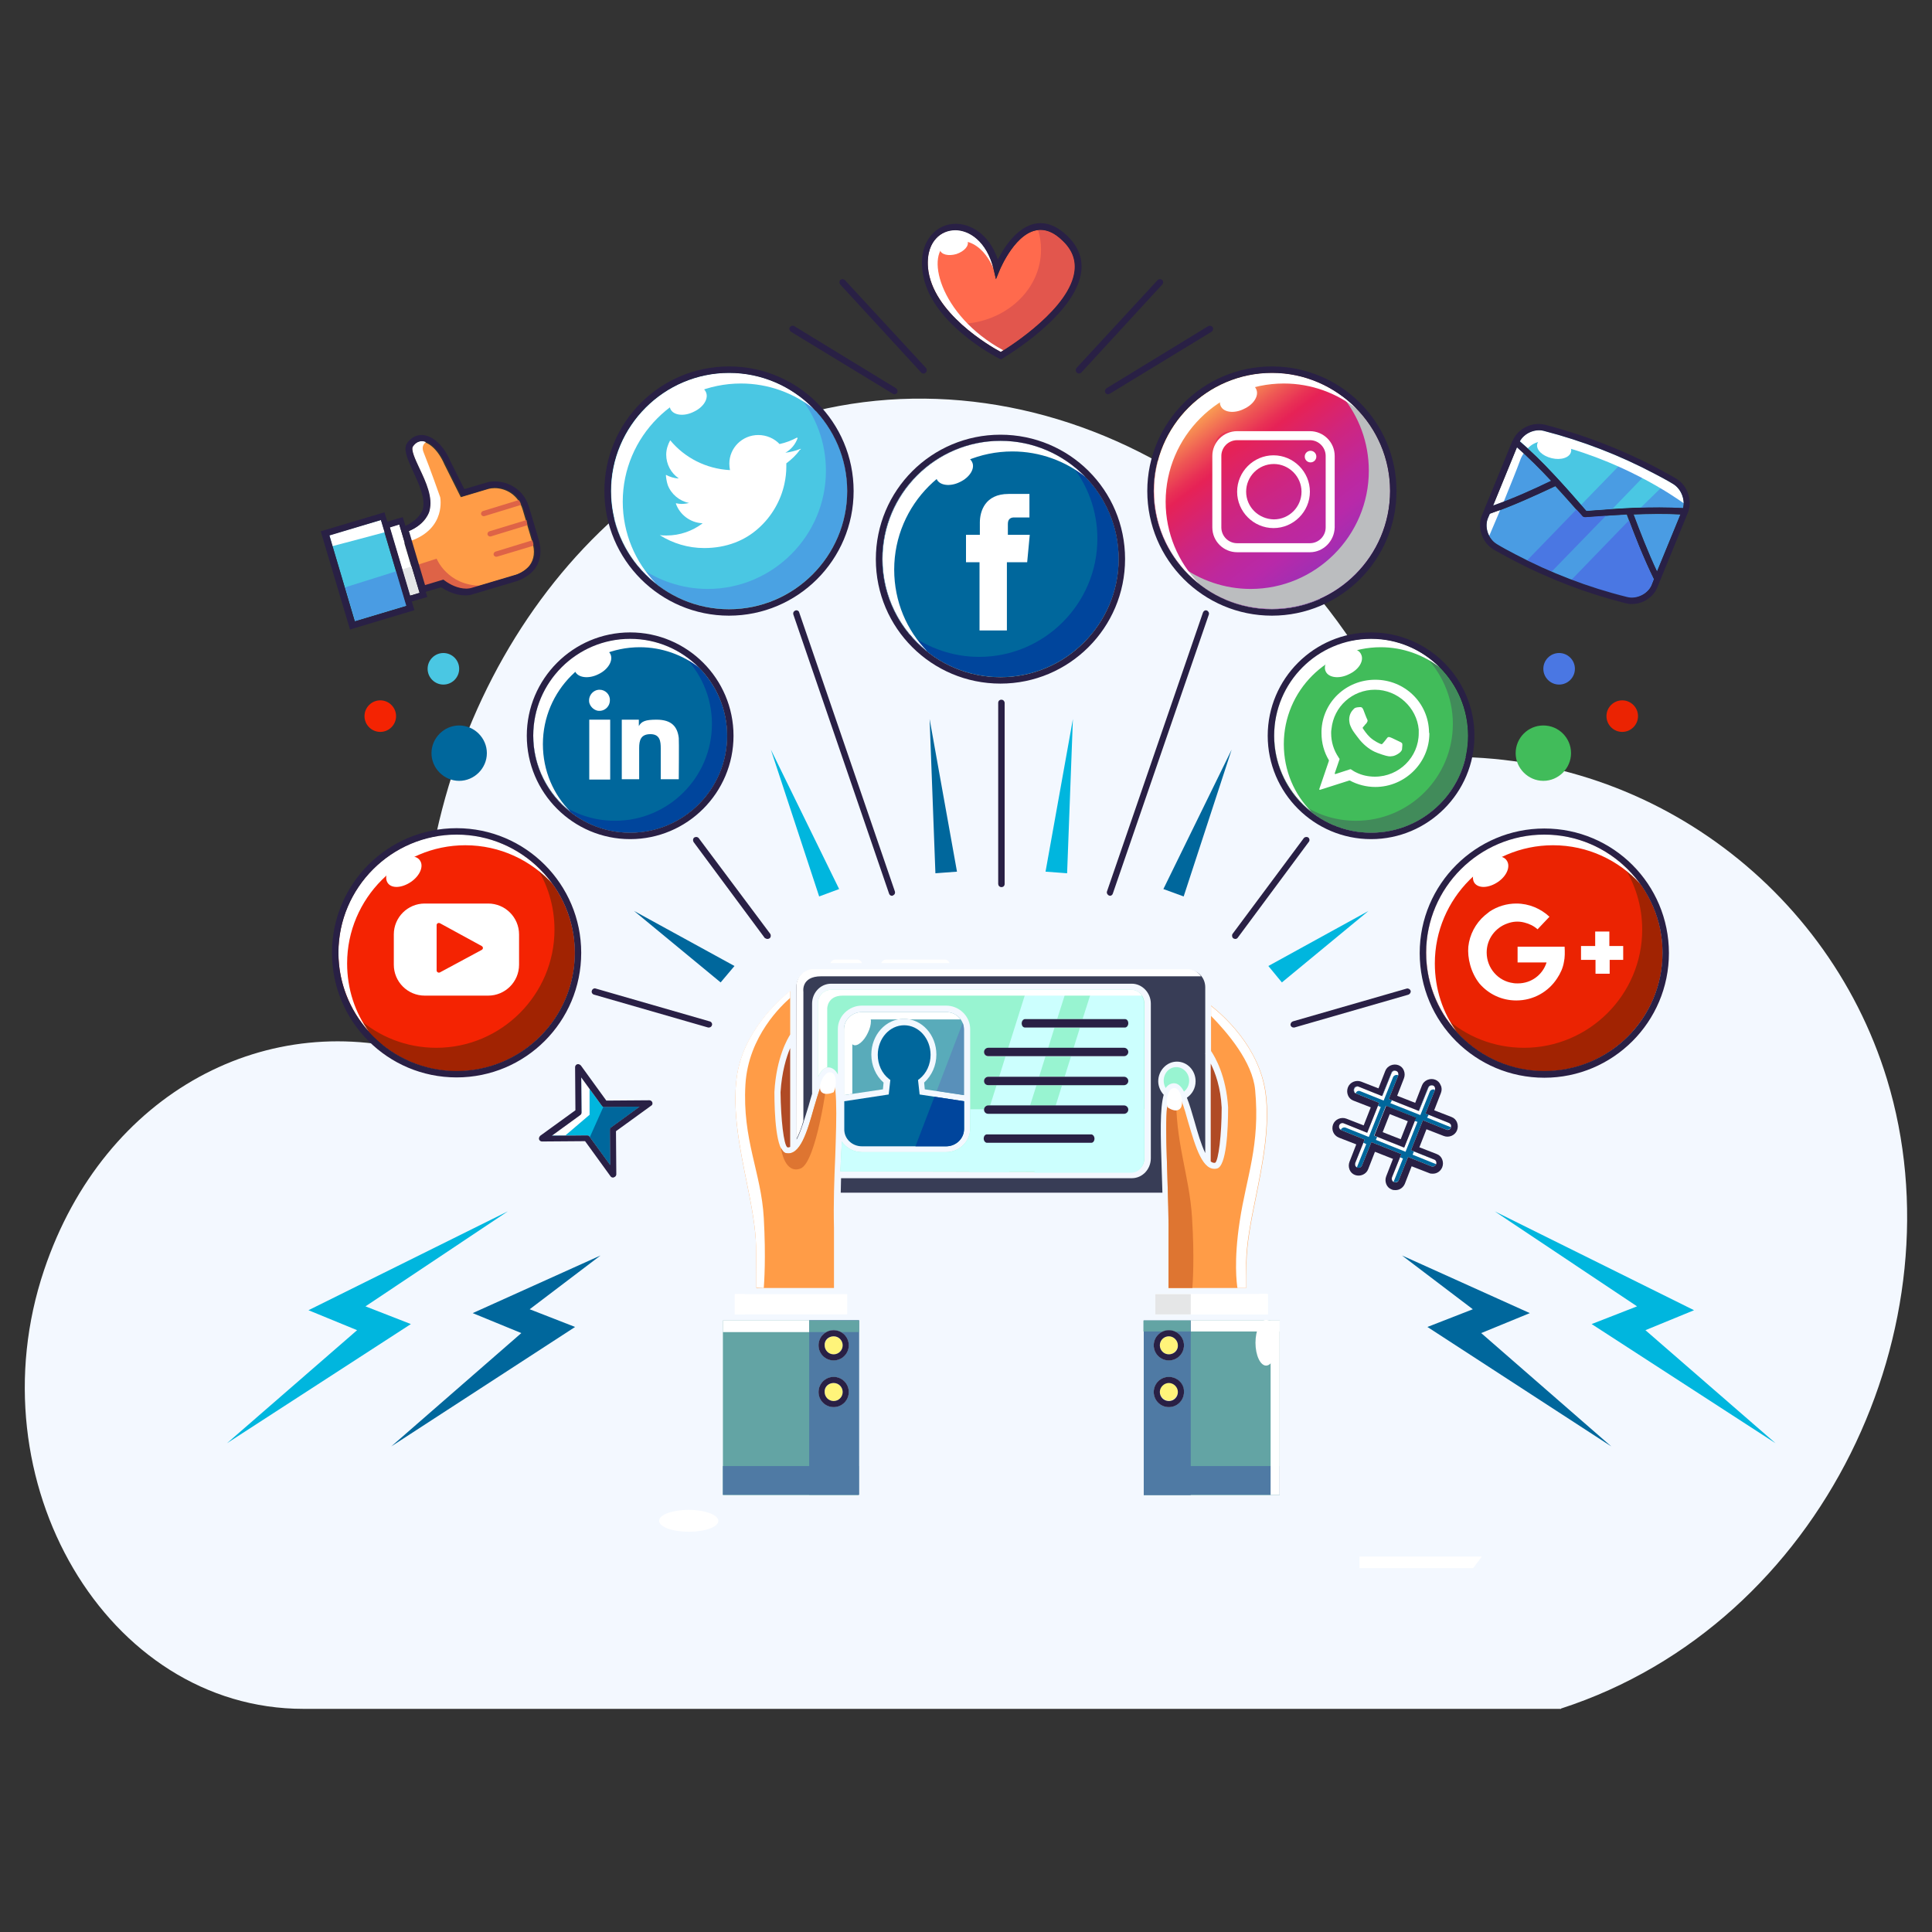 <?xml version="1.0" encoding="utf-8"?>
<!-- Generator: Adobe Illustrator 27.3.1, SVG Export Plug-In . SVG Version: 6.00 Build 0)  -->
<svg version="1.1" id="Layer_1" xmlns="http://www.w3.org/2000/svg" xmlns:xlink="http://www.w3.org/1999/xlink" x="0px" y="0px"
	 viewBox="0 0 600 600" style="enable-background:new 0 0 600 600;" xml:space="preserve">
<rect x="0" y="0" width="600" height="600" fill="#333333" stroke="none"/>
<style type="text/css">
	.st0{fill:#F3F8FF;}
	.st1{fill:#FFFFFF;}
	.st2{fill:#00679C;}
	.st3{fill:#00B6DE;}
	.st4{fill:#B04A25;}
	.st5{fill:#FF9C47;}
	.st6{fill:#63A4A4;}
	.st7{fill:#4F7AA4;}
	.st8{fill:#FFF47A;}
	.st9{fill:#383D56;}
	.st10{fill:#98F4D1;}
	.st11{fill:#59ABBA;}
	.st12{fill:#5990BA;}
	.st13{fill:#CCFFFE;}
	.st14{fill:#DE7531;}
	.st15{fill:#E5E6E7;}
	.st16{fill:#00459C;}
	.st17{fill:#292045;}
	.st18{fill:#FF6A4D;}
	.st19{fill:#E2564D;}
	.st20{fill:#DE6347;}
	.st21{fill:#4AC7E3;}
	.st22{fill:#4A9CE3;}
	.st23{fill:#4A77E3;}
	.st24{fill:#EB2302;}
	.st25{fill:#A12302;}
	.st26{fill:#F42302;}
	.st27{fill:#41BC5A;}
	.st28{fill:#418B5A;}
	.st29{fill:url(#SVGID_1_);}
	.st30{fill:#BBBDBF;}
	.st31{clip-path:url(#SVGID_00000160148807826944201100000002498435584653762448_);}
	.st32{fill:url(#SVGID_00000074411798316837999210000016470851946216262061_);}
	.st33{fill:#4AA2E3;}
</style>
<g>
	<path class="st0" d="M484.8,530.6C566.5,504.1,609.2,411,586,335.1c-19-62.1-79.7-105.3-147.1-99.5
		c-36.6-91.5-130.8-133.7-207.8-100.6c-66.5,28.5-108.9,108.3-98.9,192.6c-48.5-15.1-99.8,11.2-118.5,66.8
		c-22.1,65.6,19.5,136.3,80.5,136.3H484.8L484.8,530.6z"/>
	<g>
		<g id="ARTBOARD_1">
			<g>
				<rect x="228.2" y="401.9" class="st1" width="3.1" height="6.3"/>
				<path class="st1" d="M233,418.7c0,3.9-1.5,7.1-3.3,7.1c-1.8,0-3.3-3.2-3.3-7.1s1.5-7.1,3.3-7.1S233,414.8,233,418.7z"/>
				<g>
					<polygon class="st2" points="186.5,389.9 146.8,407.8 161.9,414 121.5,449.2 178.6,412.1 164.5,406.6 					"/>
					<polygon class="st3" points="157.7,376.2 95.8,406.9 110.9,413.1 70.5,448.2 127.6,411.2 113.5,405.7 					"/>
					<polygon class="st2" points="435.4,389.9 475.1,407.8 460,414 500.4,449.2 443.3,412.1 457.4,406.6 					"/>
					<polygon class="st3" points="464.2,376.2 526.1,406.9 511,413.1 551.4,448.2 494.3,411.2 508.4,405.7 					"/>
				</g>
				<g>
					<rect x="224.5" y="410.1" class="st1" width="3.2" height="54.2"/>
					<path class="st1" d="M223.1,472.3c0,1.9-4.1,3.4-9.2,3.4s-9.2-1.5-9.2-3.4c0-1.9,4.1-3.4,9.2-3.4S223.1,470.5,223.1,472.3z"/>
					<polygon class="st1" points="422.2,487 457.5,487 460.2,483.4 422.2,483.4 					"/>
					<g>
						<path class="st4" d="M377.4,361.1c1-0.7,2-8.6,2-17.1c-0.3-6.3-2-10.9-3.4-13.7v30.4C376.5,361.1,377,361.2,377.4,361.1
							L377.4,361.1z"/>
						<path class="st5" d="M376.1,312.3v14.1c1.3,1.9,4.7,7.8,5.3,17.5c0,6.9-0.5,18.4-3.5,19c-4.4,1-6.6-6.7-8.8-14.1
							c-1.2-4.4-3.1-10.9-4.7-10.5c-2.8,0.8-2.3,13.3-1.9,25.5c0.2,6.9,0.5,14.7,0.4,22.3l0,0V400h24.1c0-2.2,0-4.8,0.1-7.9
							c0.1-5.9,1.4-12.8,2.9-20c2.1-10.4,4.5-22.2,3.1-32.6C391.1,325.1,379.9,315.3,376.1,312.3L376.1,312.3z"/>
						<rect x="358.8" y="401.9" class="st1" width="34.9" height="6.3"/>
						<rect x="358.8" y="401.9" class="st1" width="34.9" height="6.3"/>
						<path class="st6" d="M355.2,410.1v54.2h42.2v-54.2H355.2z M363,437c-2.6,0-4.7-2.1-4.7-4.7s2.1-4.7,4.7-4.7
							c2.6,0,4.7,2.1,4.7,4.7S365.6,437,363,437z M363,422.5c-2.6,0-4.7-2.1-4.7-4.7s2.1-4.7,4.7-4.7c2.6,0,4.7,2.1,4.7,4.7
							S365.6,422.5,363,422.5z"/>
						<rect x="355.2" y="455.3" class="st7" width="42.2" height="8.9"/>
						<path class="st1" d="M355.2,413.5h6c0.6-0.3,1.2-0.4,1.9-0.4c0.7,0,1.3,0.2,1.9,0.4h32.4v-3.4h-42.2V413.5z"/>
						<path class="st8" d="M363,415c-1.6,0-2.8,1.3-2.8,2.8s1.3,2.8,2.8,2.8s2.8-1.3,2.8-2.8S364.6,415,363,415z"/>
						<path class="st4" d="M244.5,356.3c0.3,0.1,0.6,0,0.9-0.1v-30.7c-1.2,2.8-2.6,7.4-3,13.7C242.5,347.7,243.4,355.5,244.5,356.3z
							"/>
						<path class="st5" d="M259,400v-18.7c-0.2-7.5,0.1-15.4,0.4-22.3c0.4-12.2,0.9-24.8-1.9-25.5c-1.6-0.4-3.4,6.1-4.7,10.5
							c-2.1,7.4-4.3,15.1-8.8,14.1c-3-0.7-3.5-12.2-3.5-19c0.6-10.8,4.2-16.7,4.9-17.8v-13.5c-4.1,3.3-14.7,13-16.6,26.8
							c-1.4,10.5,1,22.2,3.1,32.6c1.5,7.3,2.8,14.2,2.9,20c0.1,5.6,0.1,9.8,0.1,12.8L259,400L259,400z"/>
						<path class="st1" d="M267.7,299.1c-0.2-0.6-0.8-1.1-1.5-1.1h-6.8c-0.7,0-1.3,0.5-1.5,1.1H267.7L267.7,299.1z"/>
						<path class="st1" d="M294.9,299.1c-0.2-0.6-0.8-1.1-1.5-1.1h-18.2c-0.7,0-1.3,0.5-1.5,1.1H294.9L294.9,299.1z"/>
						<path class="st9" d="M247.4,353.9c1.4-2.6,2.6-6.9,3.7-10.4c0.4-1.3,0.7-2.6,1.1-3.8v-28c0-3.4,2.6-6.2,5.9-6.2h93.4
							c3.2,0,5.9,2.8,5.9,6.2v48c0,3.4-2.6,6.2-5.9,6.2h-90.3c0,1.5-0.1,3-0.1,4.5h99.9c-0.1-2.2-0.1-4.4-0.2-6.4
							c-0.4-11.8-0.6-19.8,0.6-24c-1-1.1-1.7-2.6-1.7-4.2c0-3.3,2.6-6.1,5.8-6.1s5.8,2.7,5.8,6.1c0,2.2-1.1,4-2.7,5.1
							c0.8,2,1.6,4.7,2.4,7.5c0.9,3.2,2,7,3.3,9.7v-30.9l-0.1-0.1l0.1,0v-20.5c0-3-2.3-5.4-5.2-5.4H252.5c-2.8,0-5.2,2.4-5.2,5.4
							L247.4,353.9L247.4,353.9z"/>
						<path class="st10" d="M363.9,336.5c1.6-0.4,2.8,0.6,3.8,2.5c1-0.8,1.6-2,1.6-3.4c0-2.3-1.8-4.2-4-4.2c-2.2,0-3.9,1.9-3.9,4.2
							c0,0.8,0.2,1.6,0.6,2.3C362.5,337.2,363.1,336.7,363.9,336.5L363.9,336.5z"/>
						<path class="st10" d="M351.4,364c2.2,0,4-1.9,4-4.3v-48c0-2.4-1.8-4.3-4-4.3H258c-2.2,0-4,1.9-4,4.3v22.8
							c1.1-2.2,2.3-3.4,4-2.9c0.9,0.3,1.7,1,2.2,2.1v-14.1c0-4,3.4-7.3,7.5-7.3h26.1c4.1,0,7.5,3.3,7.5,7.3v30.9
							c0,4-3.4,7.3-7.5,7.3h-26.1c-2.6,0-4.9-1.3-6.3-3.3c0,1.4-0.1,2.9-0.2,4.4c-0.1,1.6-0.1,3.2-0.2,4.9L351.4,364L351.4,364z
							 M318.3,316.5h31.1c0.5,0,1,0.6,1,1.3s-0.4,1.3-1,1.3h-31.1c-0.5,0-1-0.6-1-1.3S317.7,316.5,318.3,316.5z M306.9,325.5h42.2
							c0.7,0,1.3,0.6,1.3,1.3s-0.6,1.3-1.3,1.3h-42.2c-0.7,0-1.3-0.6-1.3-1.3S306.1,325.5,306.9,325.5L306.9,325.5z M306.9,334.4
							h42.2c0.7,0,1.3,0.6,1.3,1.3s-0.6,1.3-1.3,1.3h-42.2c-0.7,0-1.3-0.6-1.3-1.3S306.1,334.4,306.9,334.4L306.9,334.4z
							 M306.9,343.4h42.2c0.7,0,1.3,0.6,1.3,1.3c0,0.7-0.6,1.3-1.3,1.3h-42.2c-0.7,0-1.3-0.6-1.3-1.3
							C305.6,343.9,306.1,343.4,306.9,343.4L306.9,343.4z M306.5,352.3h32.4c0.6,0,1,0.6,1,1.3c0,0.7-0.5,1.3-1,1.3h-32.4
							c-0.6,0-1-0.6-1-1.3C305.5,352.9,306,352.3,306.5,352.3z"/>
						<path class="st11" d="M293.8,314.3h-26.1c-3.1,0-5.6,2.4-5.6,5.4v20.4l12.1-1.8l0.2-2.1c-2.4-2.1-3.8-5.3-3.8-8.7
							c0-6.1,4.5-11.1,10.1-11.1s10.1,5,10.1,11.1c0,3.4-1.4,6.5-3.8,8.7l0.2,2.1l12.1,1.8v-20.4
							C299.4,316.7,296.9,314.3,293.8,314.3z"/>
						<path class="st12" d="M287.1,336.2L287.1,336.2L287.1,336.2C287.1,336.1,287.1,336.2,287.1,336.2L287.1,336.2z"/>
						<path class="st12" d="M299.4,340.1v-20.4c0-0.7-0.2-1.4-0.4-2.1l-8.1,21.2L299.4,340.1L299.4,340.1z"/>
						<path class="st2" d="M267.7,356h26.1c3.1,0,5.6-2.4,5.6-5.4V342l-13.8-2.1l-0.5-4.5l0.4-0.3c2.2-1.7,3.5-4.5,3.5-7.5
							c0-5.1-3.7-9.2-8.2-9.2c-4.5,0-8.2,4.1-8.2,9.2c0,3,1.3,5.8,3.5,7.5l0.4,0.3l-0.5,4.5l-13.8,2.1v8.6
							C262.1,353.6,264.6,356,267.7,356L267.7,356z"/>
						<rect x="228.2" y="401.9" class="st1" width="34.9" height="6.3"/>
						<path class="st6" d="M224.5,410.1v54.2h42.2v-54.2H224.5z M258.9,413.1c2.6,0,4.7,2.1,4.7,4.7s-2.1,4.7-4.7,4.7
							c-2.6,0-4.7-2.1-4.7-4.7S256.3,413.1,258.9,413.1z M258.9,427.6c2.6,0,4.7,2.1,4.7,4.7c0,2.6-2.1,4.7-4.7,4.7
							c-2.6,0-4.7-2.1-4.7-4.7C254.1,429.7,256.3,427.6,258.9,427.6z"/>
						<rect x="224.5" y="455.3" class="st7" width="42.2" height="8.9"/>
						<path class="st1" d="M224.5,413.7h32c0.7-0.4,1.5-0.6,2.3-0.6s1.6,0.2,2.3,0.6h5.6v-3.6h-42.2L224.5,413.7L224.5,413.7z"/>
						<path class="st7" d="M251.3,464.2h15.5v-54.2h-15.5V464.2z M258.9,437c-2.6,0-4.7-2.1-4.7-4.7s2.1-4.7,4.7-4.7
							c2.6,0,4.7,2.1,4.7,4.7S261.5,437,258.9,437z M258.9,413.1c2.6,0,4.7,2.1,4.7,4.7s-2.1,4.7-4.7,4.7c-2.6,0-4.7-2.1-4.7-4.7
							S256.3,413.1,258.9,413.1z"/>
						<path class="st8" d="M258.9,420.6c1.6,0,2.8-1.3,2.8-2.8s-1.3-2.8-2.8-2.8c-1.6,0-2.8,1.3-2.8,2.8S257.3,420.6,258.9,420.6z"
							/>
						<path class="st8" d="M363,429.4c-1.6,0-2.8,1.3-2.8,2.8s1.3,2.8,2.8,2.8s2.8-1.3,2.8-2.8S364.6,429.4,363,429.4z"/>
						<path class="st8" d="M258.9,435.1c1.6,0,2.8-1.3,2.8-2.8s-1.3-2.8-2.8-2.8c-1.6,0-2.8,1.3-2.8,2.8S257.3,435.1,258.9,435.1z"
							/>
						<g>
							<polygon class="st13" points="310.3,334.4 322.7,334.4 324.7,328 312.3,328 							"/>
							<polygon class="st13" points="321.9,337 309.5,337 307.5,343.3 319.9,343.3 							"/>
							<path class="st13" d="M316.3,354.9h-9.7c-0.6,0-1-0.6-1-1.3s0.4-1.3,1-1.3h10.5l2-6.4h-12.2c-0.1,0-0.1,0-0.2,0L301,364h12.4
								L316.3,354.9L316.3,354.9z"/>
							<path class="st13" d="M313.1,325.5h12.4l2-6.4h-9.3c-0.5,0-1-0.6-1-1.3s0.4-1.3,1-1.3h10.1l2.9-9.1h-12.4L313.1,325.5
								L313.1,325.5z"/>
						</g>
						<path class="st13" d="M351.4,307.4h-12.3l-2.9,9.1h13.2c0.5,0,1,0.6,1,1.3c0,0.7-0.4,1.3-1,1.3h-14l-2,6.4h15.6
							c0.7,0,1.3,0.6,1.3,1.3s-0.6,1.3-1.3,1.3h-16.4l-2,6.4h18.4c0.7,0,1.3,0.6,1.3,1.3s-0.6,1.3-1.3,1.3h-19.2l-2,6.4h21.3
							c0.7,0,1.3,0.6,1.3,1.3s-0.6,1.3-1.3,1.3H327l-2,6.4h13.9c0.6,0,1,0.6,1,1.3c0,0.7-0.5,1.3-1,1.3h-14.8l-2.9,9.1h30.1
							c2.2,0,4-1.9,4-4.3v-48C355.3,309.3,353.6,307.4,351.4,307.4L351.4,307.4z"/>
						<path class="st13" d="M350.4,344.6C350.4,344.6,350.4,344.6,350.4,344.6c0,0.8-0.6,1.3-1.3,1.3h-42.2c-0.7,0-1.3-0.6-1.3-1.3
							c0,0,0,0,0-0.1h-4.3v6c0,4-3.4,7.3-7.5,7.3h-26.1c-2.6,0-4.9-1.3-6.3-3.3c0,1.4-0.1,2.9-0.2,4.4c-0.1,1.6-0.1,3.2-0.2,4.9
							h90.3c2.2,0,4-1.9,4-4.3v-15.1L350.4,344.6L350.4,344.6z M338.9,354.9h-32.4c-0.6,0-1-0.6-1-1.3s0.4-1.3,1-1.3h32.4
							c0.6,0,1,0.6,1,1.3S339.5,354.9,338.9,354.9z"/>
						<path class="st1" d="M369,301H252.5c-2.8,0-5.2,2.4-5.2,5.4v47.4c0.8-1.5,1.6-3.5,2.2-5.7V308c0,0-0.8-4.8,5.5-4.8h118
							C372.1,301.9,370.7,301,369,301L369,301z"/>
						<path class="st1" d="M351.4,307.4H258c-2.2,0-4,1.9-4,4.3v22.8c0.8-1.7,1.8-2.8,2.9-3v-18.3c0,0,0-4,4.8-4h92.9
							C353.9,308.1,352.7,307.4,351.4,307.4L351.4,307.4z"/>
						<path class="st1" d="M293.8,314.3h-26.1c-3.1,0-5.6,2.4-5.6,5.4v20.4l2.6-0.4v-17.8c0,0,0.2-5.3,5.3-5.3h8.9
							c0.6-0.1,1.2-0.2,1.8-0.2s1.2,0.1,1.8,0.2h15.8C297.4,315.2,295.7,314.3,293.8,314.3L293.8,314.3z"/>
						<path class="st1" d="M269.5,320.8c-1.2,2.6-3.3,4.3-4.5,3.7c-1.3-0.6-1.3-3.2,0-5.8c1.2-2.6,3.3-4.3,4.5-3.7
							C270.8,315.6,270.8,318.2,269.5,320.8z"/>
						<path class="st1" d="M237.2,400c0.1-1.5,0.7-9.2,0-21.8c-0.8-14.1-6.7-24.2-5.7-41.4c0.9-15.1,11.5-24.8,13.9-26.9v-2.2
							c-4.1,3.3-14.7,13-16.6,26.8c-1.4,10.5,1,22.2,3.1,32.6c1.5,7.3,2.8,14.2,2.9,20c0.1,5.6,0.1,9.8,0.1,12.8L237.2,400
							L237.2,400z"/>
						<rect x="394.6" y="410.1" class="st1" width="2.8" height="54.2"/>
						<rect x="391" y="401.9" class="st1" width="2.7" height="6.3"/>
						<path class="st1" d="M387,392.1c0.1-5.9,1.4-12.8,2.9-20c2.1-10.4,4.5-22.2,3.1-32.6c-1.9-14.3-13.1-24.1-16.9-27.1v3.1
							c5.1,5.2,12.9,14.3,13.7,23c1.6,17.2-2.7,26.9-4.8,40.8c-1.9,12.4-0.9,19.4-0.7,20.7h2.7C387,397.7,387,395.1,387,392.1
							L387,392.1z"/>
						<path class="st14" d="M370.2,378.2c-0.8-13.4-5.4-23.6-4.9-39.4c-0.3-0.3-0.6-0.5-0.9-0.4c-2.8,0.8-2.3,13.3-1.9,25.5
							c0.2,6.9,0.5,14.7,0.4,22.3l0,0V400h7.4C370.4,398.5,371,390.8,370.2,378.2L370.2,378.2z"/>
						<path class="st14" d="M244.1,358.1c-0.6-0.1-1.1-0.8-1.6-1.7c0.2,1.4,1.5,8.2,6.1,6.5c5-1.9,8.4-27.7,8.4-28.4
							c0-0.1-0.1-0.3-0.3-0.7c-1.4,1.4-2.8,6.5-3.9,10.1C250.7,351.4,248.5,359.1,244.1,358.1z"/>
						<path class="st6" d="M251.3,410.1v3.6h5.3c0.3-0.2,0.6-0.3,0.9-0.4c0.1,0,0.2-0.1,0.3-0.1c0.1,0,0.2-0.1,0.3-0.1
							c0.3,0,0.5-0.1,0.8-0.1s0.5,0,0.8,0.1c0.1,0,0.2,0,0.3,0.1s0.2,0.1,0.3,0.1c0.3,0.1,0.6,0.2,0.9,0.4h5.6v-3.6H251.3
							L251.3,410.1z"/>
						<path class="st1" d="M396.5,417c0,3.9-1.5,7.1-3.3,7.1c-1.8,0-3.3-3.2-3.3-7.1s1.5-7.1,3.3-7.1
							C395,409.9,396.5,413.1,396.5,417z"/>
						<path class="st7" d="M369.8,410.1h-14.6v54.2h14.6V410.1z M363,413.1c2.6,0,4.7,2.1,4.7,4.7s-2.1,4.7-4.7,4.7
							s-4.7-2.1-4.7-4.7S360.4,413.1,363,413.1z M363,437c-2.6,0-4.7-2.1-4.7-4.7s2.1-4.7,4.7-4.7c2.6,0,4.7,2.1,4.7,4.7
							S365.6,437,363,437z"/>
						<rect x="358.8" y="401.9" class="st15" width="11" height="6.3"/>
						<path class="st6" d="M362,413.2C362,413.2,362,413.2,362,413.2c0.4-0.1,0.7-0.1,1-0.1c0.3,0,0.7,0,1,0.1c0,0,0,0,0,0
							c0.3,0.1,0.6,0.2,0.9,0.3h4.8v-3.4h-14.6v3.4h6C361.4,413.4,361.7,413.3,362,413.2L362,413.2z"/>
						<path class="st1" d="M258.9,339.2c0,0-2.7,1.3-3.9-0.2c-1.2-1.5,0.9-6.3,2.9-6C260,333.3,259.9,337.1,258.9,339.2L258.9,339.2
							z"/>
						<path class="st1" d="M362.5,343.8c0,0,2.4,1.9,3.9,0.6c1.5-1.2,0.4-6.3-1.6-6.5C362.7,337.8,362,341.6,362.5,343.8
							L362.5,343.8z"/>
						<path class="st16" d="M293.8,356c3.1,0,5.6-2.4,5.6-5.4V342l-9.2-1.4l-5.9,15.4H293.8L293.8,356z"/>
						<path class="st17" d="M363,413.1c-2.6,0-4.7,2.1-4.7,4.7s2.1,4.7,4.7,4.7c2.6,0,4.7-2.1,4.7-4.7S365.6,413.1,363,413.1z
							 M363,420.6c-1.6,0-2.8-1.3-2.8-2.8c0-1.6,1.3-2.8,2.8-2.8s2.8,1.3,2.8,2.8C365.9,419.3,364.6,420.6,363,420.6z"/>
						<path class="st17" d="M318.3,319.1h31.1c0.5,0,1-0.6,1-1.3s-0.4-1.3-1-1.3h-31.1c-0.5,0-1,0.6-1,1.3S317.7,319.1,318.3,319.1z
							"/>
						<path class="st17" d="M306.9,328h42.2c0.7,0,1.3-0.6,1.3-1.3s-0.6-1.3-1.3-1.3h-42.2c-0.7,0-1.3,0.6-1.3,1.3
							S306.1,328,306.9,328L306.9,328z"/>
						<path class="st17" d="M306.9,337h42.2c0.7,0,1.3-0.6,1.3-1.3s-0.6-1.3-1.3-1.3h-42.2c-0.7,0-1.3,0.6-1.3,1.3
							S306.1,337,306.9,337L306.9,337z"/>
						<path class="st17" d="M306.9,345.9h42.2c0.7,0,1.3-0.6,1.3-1.3s-0.6-1.3-1.3-1.3h-42.2c-0.7,0-1.3,0.6-1.3,1.3
							S306.1,345.9,306.9,345.9L306.9,345.9z"/>
						<path class="st17" d="M306.5,354.9h32.4c0.6,0,1-0.6,1-1.3s-0.5-1.3-1-1.3h-32.4c-0.6,0-1,0.6-1,1.3S306,354.9,306.5,354.9z"
							/>
						<path class="st17" d="M258.9,422.5c2.6,0,4.7-2.1,4.7-4.7s-2.1-4.7-4.7-4.7c-2.6,0-4.7,2.1-4.7,4.7S256.3,422.5,258.9,422.5z
							 M258.9,415c1.6,0,2.8,1.3,2.8,2.8c0,1.6-1.3,2.8-2.8,2.8c-1.6,0-2.8-1.3-2.8-2.8C256,416.2,257.3,415,258.9,415z"/>
						<path class="st17" d="M363,427.6c-2.6,0-4.7,2.1-4.7,4.7c0,2.6,2.1,4.7,4.7,4.7c2.6,0,4.7-2.1,4.7-4.7
							C367.8,429.7,365.6,427.6,363,427.6z M363,435.1c-1.6,0-2.8-1.3-2.8-2.8s1.3-2.8,2.8-2.8s2.8,1.3,2.8,2.8
							S364.6,435.1,363,435.1z"/>
						<path class="st17" d="M258.9,437c2.6,0,4.7-2.1,4.7-4.7s-2.1-4.7-4.7-4.7c-2.6,0-4.7,2.1-4.7,4.7S256.3,437,258.9,437z
							 M258.9,429.5c1.6,0,2.8,1.3,2.8,2.8c0,1.6-1.3,2.8-2.8,2.8c-1.6,0-2.8-1.3-2.8-2.8C256,430.7,257.3,429.5,258.9,429.5z"/>
					</g>
				</g>
				<g>
					<path class="st2" d="M442.7,345.8l2.9-7.2c0.1-0.3,0.1-0.6,0-0.9c-0.1-0.3-0.3-0.5-0.6-0.6c-0.6-0.2-1.3,0.1-1.5,0.7l-2.9,7.2
						l-9.3-3.7l2.9-7.2c0.1-0.3,0.1-0.6,0-0.9c-0.1-0.3-0.3-0.5-0.6-0.6c-0.6-0.2-1.3,0.1-1.5,0.6l-2.9,7.2l-7.2-2.9
						c-0.6-0.2-1.3,0.1-1.5,0.6c-0.1,0.3-0.1,0.6,0,0.9c0.1,0.3,0.3,0.5,0.6,0.6l7.2,2.9l-3.7,9.3l-7.2-2.9
						c-0.6-0.2-1.3,0.1-1.5,0.6c-0.2,0.6,0.1,1.3,0.7,1.5l7.2,2.9l-2.9,7.2c-0.1,0.3-0.1,0.6,0,0.9c0.1,0.3,0.3,0.5,0.6,0.6
						c0.6,0.2,1.3-0.1,1.5-0.7l2.9-7.2l9.3,3.7l-2.9,7.2c-0.1,0.3-0.1,0.6,0,0.9c0.1,0.3,0.3,0.5,0.6,0.6c0.6,0.2,1.3-0.1,1.5-0.6
						l2.9-7.2l7.2,2.9c0.1,0.1,0.3,0.1,0.4,0.1c0.5,0,0.9-0.3,1.1-0.7c0.1-0.3,0.1-0.6,0-0.9c-0.1-0.3-0.3-0.5-0.6-0.6l-7.2-2.9
						l3.7-9.3l7.2,2.9c0.6,0.2,1.3-0.1,1.5-0.6c0.1-0.3,0.1-0.6,0-0.9c-0.1-0.3-0.3-0.5-0.6-0.6L442.7,345.8L442.7,345.8z
						 M436,356.4l-9.3-3.7l3.7-9.3l9.3,3.7L436,356.4z"/>
					<g>
						<path class="st1" d="M443.2,347.1l7.2,2.9c0.1,0,0.1,0.1,0.2,0.1c0.1-0.3,0.1-0.6,0-0.8c-0.1-0.3-0.3-0.5-0.6-0.6l-6.3-2.5
							L443.2,347.1L443.2,347.1z"/>
						<path class="st1" d="M445.4,360.1l-6.3-2.5l-0.4,1l7.2,2.9c0.1,0,0.1,0.1,0.2,0.1c0.1-0.3,0.1-0.6,0-0.8
							C445.9,360.4,445.7,360.2,445.4,360.1L445.4,360.1z"/>
						<path class="st1" d="M431.8,342.6l9.3,3.7l2.9-7.2c0.2-0.6,0.9-0.9,1.5-0.7c0.1,0,0.1,0.1,0.2,0.1c0.1-0.3,0.1-0.6,0-0.8
							c-0.1-0.3-0.3-0.5-0.6-0.6c-0.6-0.2-1.3,0.1-1.5,0.7l-2.9,7.2l-8.4-3.3L431.8,342.6L431.8,342.6z"/>
						<polygon class="st1" points="440.2,348.4 439.3,348.1 436,356.4 427.7,353 427.3,354 436.5,357.7 						"/>
						<path class="st1" d="M421.4,362.5l2.9-7.2l-0.9-0.4l-2.5,6.2c-0.1,0.3-0.1,0.6,0,0.9C421,362.3,421.2,362.4,421.4,362.5
							C421.4,362.5,421.4,362.5,421.4,362.5L421.4,362.5z"/>
						<path class="st1" d="M432.8,367l2.9-7.2l-0.9-0.4l-2.5,6.2c-0.1,0.3-0.1,0.6,0,0.9C432.4,366.8,432.6,367,432.8,367
							C432.8,367.1,432.8,367.1,432.8,367L432.8,367z"/>
						<path class="st1" d="M416.4,350.9c0.2-0.6,0.9-0.9,1.5-0.7l7.2,2.9l3.7-9.3l-0.9-0.4l-3.3,8.3l-7.2-2.9
							c-0.6-0.2-1.3,0.1-1.5,0.6C415.7,350.1,416,350.7,416.4,350.9C416.4,351,416.4,350.9,416.4,350.9L416.4,350.9z"/>
						<path class="st1" d="M421,339.6C421,339.6,421,339.5,421,339.6c0.2-0.7,0.9-1,1.5-0.7l7.2,2.9l2.9-7.2
							c0.2-0.6,0.9-0.9,1.5-0.7c0.1,0,0.1,0.1,0.2,0.1c0.1-0.3,0.1-0.6,0-0.8c-0.1-0.3-0.3-0.5-0.6-0.6c-0.6-0.2-1.3,0.1-1.5,0.6
							l-2.9,7.2l-7.2-2.9c-0.6-0.2-1.3,0.1-1.5,0.6c-0.1,0.3-0.1,0.6,0,0.9C420.6,339.3,420.7,339.5,421,339.6L421,339.6z"/>
					</g>
					<path class="st17" d="M447.4,337c-0.3-0.8-0.9-1.4-1.7-1.7c-1.6-0.6-3.5,0.2-4.1,1.8l-2.1,5.4l-5.6-2.2l2.1-5.4
						c0.3-0.8,0.3-1.6,0-2.4c-0.3-0.8-0.9-1.4-1.7-1.7c-1.6-0.6-3.5,0.2-4.1,1.8l-2.1,5.4l-5.4-2.1c-1.6-0.6-3.5,0.2-4.1,1.8
						c-0.3,0.8-0.3,1.6,0,2.4c0.3,0.8,0.9,1.4,1.7,1.7l5.4,2.1l-2.2,5.6l-5.4-2.1c-1.6-0.6-3.5,0.2-4.1,1.8
						c-0.6,1.6,0.1,3.4,1.8,4.1l5.4,2.1l-2.1,5.4c-0.3,0.8-0.3,1.6,0,2.4c0.3,0.8,0.9,1.4,1.7,1.7c1.6,0.6,3.5-0.2,4.1-1.8l2.1-5.4
						l5.6,2.2l-2.1,5.4c-0.3,0.8-0.3,1.6,0,2.4c0.3,0.8,0.9,1.4,1.7,1.7c0.4,0.2,0.8,0.2,1.2,0.2c1.3,0,2.4-0.8,2.9-2l2.1-5.4
						l5.4,2.1c0.4,0.2,0.8,0.2,1.2,0.2c1.3,0,2.4-0.8,2.9-2c0.3-0.8,0.3-1.6,0-2.4c-0.3-0.8-0.9-1.4-1.7-1.7l-5.4-2.1l2.2-5.6
						l5.4,2.1c1.6,0.6,3.5-0.2,4.1-1.8c0.3-0.8,0.3-1.6,0-2.4c-0.3-0.8-0.9-1.4-1.7-1.7l-5.4-2.1l2.1-5.4
						C447.8,338.6,447.8,337.7,447.4,337L447.4,337z M450.6,349.3c0.1,0.3,0.1,0.6,0,0.9c-0.2,0.6-0.9,0.9-1.5,0.6l-7.2-2.9
						l-3.7,9.3l7.2,2.9c0.3,0.1,0.5,0.3,0.6,0.6c0.1,0.3,0.1,0.6,0,0.9c-0.2,0.4-0.6,0.7-1.1,0.7c-0.1,0-0.3,0-0.4-0.1l-7.2-2.9
						l-2.9,7.2c-0.2,0.6-0.9,0.9-1.5,0.6c-0.3-0.1-0.5-0.3-0.6-0.6c-0.1-0.3-0.1-0.6,0-0.9l2.9-7.2l-9.3-3.7l-2.9,7.2
						c-0.2,0.6-0.9,0.9-1.5,0.7c-0.3-0.1-0.5-0.3-0.6-0.6c-0.1-0.3-0.1-0.6,0-0.9l2.9-7.2l-7.2-2.9c-0.6-0.2-0.9-0.9-0.7-1.5
						c0.2-0.6,0.9-0.9,1.5-0.6l7.2,2.9l3.7-9.3l-7.2-2.9c-0.3-0.1-0.5-0.3-0.6-0.6c-0.1-0.3-0.1-0.6,0-0.9c0.2-0.6,0.9-0.9,1.5-0.6
						l7.2,2.9l2.9-7.2c0.2-0.6,0.9-0.9,1.5-0.6c0.3,0.1,0.5,0.3,0.6,0.6c0.1,0.3,0.1,0.6,0,0.9l-2.9,7.2l9.3,3.7l2.9-7.2
						c0.2-0.6,0.9-0.9,1.5-0.7c0.3,0.1,0.5,0.3,0.6,0.6c0.1,0.3,0.1,0.6,0,0.9l-2.9,7.2l7.2,2.9C450.2,348.8,450.4,349,450.6,349.3
						L450.6,349.3z"/>
					<path class="st17" d="M426.8,352.7l9.3,3.7l3.7-9.3l-9.3-3.7L426.8,352.7z M437.2,348.2l-2.2,5.6l-5.6-2.2l2.2-5.6L437.2,348.2
						z"/>
				</g>
				<g>
					<path class="st3" d="M186.9,343.4l-6.4-8.8l0.1,10.9c0,0.3-0.2,0.6-0.4,0.8l-8.8,6.4l10.9-0.1l0,0c0.3,0,0.6,0.2,0.8,0.4
						l6.4,8.8l-0.1-10.9c0-0.3,0.2-0.6,0.4-0.8l8.8-6.4l-10.9,0.1C187.4,343.8,187.1,343.6,186.9,343.4L186.9,343.4z"/>
					<path class="st1" d="M183.1,338.1l-2.6-3.6l0.1,10.9c0,0.3-0.2,0.6-0.4,0.8l-8.8,6.4l4.2,0l7.5-6.4L183.1,338.1L183.1,338.1z"
						/>
					<path class="st2" d="M187.4,343.7l-4.2,9.4l6.3,8.7l-0.1-10.9c0-0.3,0.2-0.6,0.4-0.8l8.8-6.4l-10.9,0.1
						C187.6,343.8,187.5,343.7,187.4,343.7L187.4,343.7z"/>
					<path class="st17" d="M202.6,342.4c-0.1-0.4-0.5-0.7-0.9-0.7l0,0l-13.4,0.1l-7.9-10.9c-0.3-0.3-0.7-0.5-1.1-0.4
						c-0.4,0.1-0.7,0.5-0.7,0.9l0.1,13.4l-10.9,7.9c-0.3,0.3-0.5,0.7-0.4,1.1c0.1,0.4,0.5,0.7,0.9,0.7l0,0l13.4-0.1l7.9,10.9
						c0.2,0.3,0.5,0.4,0.8,0.4c0.1,0,0.2,0,0.3-0.1c0.4-0.1,0.7-0.5,0.7-0.9l-0.1-13.4l10.9-7.9
						C202.6,343.2,202.7,342.8,202.6,342.4z M189.8,350.1c-0.3,0.2-0.4,0.5-0.4,0.8l0.1,10.9l-6.4-8.8c-0.2-0.3-0.5-0.4-0.8-0.4l0,0
						l-10.9,0.1l8.8-6.4c0.3-0.2,0.4-0.5,0.4-0.8l-0.1-10.9l6.4,8.8c0.2,0.3,0.5,0.4,0.8,0.4l10.9-0.1L189.8,350.1L189.8,350.1z"/>
				</g>
				<g>
					<path class="st18" d="M288.2,83.2c1.3,14,19.4,24.4,22.6,26.1c3.2-2,21.7-13.9,22.9-25.3c0.4-3.6-0.9-6.7-4-9.5
						c-2.2-2.1-4.5-3.1-6.6-3.1c-7.5,0-12.6,12.3-12.6,12.4l-1.2,2.9l-0.7-3c-2.2-9-7.8-12.2-11.9-12.2c-2.3,0-4.4,0.9-6,2.6
						C289.3,75.6,287.8,78.4,288.2,83.2L288.2,83.2z"/>
					<path class="st19" d="M329.8,74.5c-2.2-2.1-4.5-3.1-6.6-3.1c-0.3,0-0.5,0-0.8,0.1c0.6,1.9,0.9,3.9,0.9,6
						c0,12.5-11,22.6-24.8,23.1c5.2,4.7,10.8,7.9,12.4,8.8c3.2-2,21.7-13.9,22.9-25.3C334.1,80.4,332.8,77.3,329.8,74.5L329.8,74.5z
						"/>
					<path class="st1" d="M310.8,109.3c0.2-0.1,0.5-0.3,0.8-0.5c-20.1-10.9-24.6-30.7-16.8-33.4c9.7-3.3,13.8,8.2,13.8,8.2
						c-2.2-9-7.8-12.2-11.9-12.2c-2.3,0-4.4,0.9-6,2.6c-1.4,1.5-2.9,4.3-2.5,9.1C289.5,97.2,307.6,107.6,310.8,109.3L310.8,109.3z"
						/>
					<path class="st1" d="M300.5,74.9c0.5,1.5-1.1,3.2-3.5,4c-2.4,0.7-4.7,0.2-5.1-1.3c-0.5-1.5,1.1-3.2,3.5-4
						C297.8,72.9,300,73.4,300.5,74.9L300.5,74.9z"/>
					<path class="st17" d="M310.4,111.4l0.5,0.2l0.5-0.3c0.9-0.6,22.9-13.6,24.4-27.1c0.5-4.2-1.1-7.9-4.6-11.2
						c-2.6-2.4-5.3-3.7-8-3.7c-6.6,0-11.3,7.3-13.3,11.3c-2.8-8.2-8.7-11.1-13.1-11.1c-2.9,0-5.5,1.2-7.4,3.3
						c-1.6,1.8-3.5,5.1-3,10.6C287.7,99.8,309.4,110.9,310.4,111.4L310.4,111.4z M308.6,83.7l0.7,3l1.2-2.9
						c0.1-0.1,5.1-12.4,12.6-12.4c2.2,0,4.4,1,6.6,3.1c3.1,2.8,4.4,6,4,9.5c-1.2,11.5-19.7,23.4-22.9,25.3
						c-3.2-1.7-21.3-12.1-22.6-26.1c-0.4-4.8,1.1-7.6,2.5-9.1c1.5-1.7,3.7-2.6,6-2.6C300.8,71.5,306.4,74.7,308.6,83.7L308.6,83.7z"
						/>
				</g>
				<g>
					<path class="st5" d="M131.7,181.9l5.7-1.7l0.4,0.3c1.6,1.1,4.1,2.5,6.7,2.5l0,0c0.7,0,1.3-0.1,1.9-0.3l13.1-3.9
						c0.9-0.3,3.3-1.2,4.9-3.1c1.5-2,1.8-4.5,0.9-7.4l-3-10.1c-1.4-4.6-5.3-6.6-8.7-6.6c-0.7,0-1.3,0.1-1.8,0.2l-8.7,2.6l-5.1-10.2
						c-1.8-4.2-4.7-7-7.2-7c-1.1,0-2,0.5-2.8,1.6c-0.7,1,0.7,4.1,2,6.9c2,4.2,4.2,9,3.1,13.1c0,0.2-1.1,4.2-6.7,6.5L131.7,181.9
						L131.7,181.9z"/>
					<path class="st20" d="M135.6,173.5l-5.9,1.9l2,6.6l5.7-1.7l0.4,0.3c1.6,1.1,4.1,2.5,6.7,2.5l0,0c0.7,0,1.3-0.1,1.9-0.3l2.9-0.9
						C138.9,181.8,135.6,173.5,135.6,173.5L135.6,173.5z"/>
					
						<rect x="124.2" y="162.9" transform="matrix(0.958 -0.285 0.285 0.958 -44.417 43.123)" class="st1" width="3" height="22.1"/>
					
						<rect x="106" y="163.3" transform="matrix(0.958 -0.285 0.285 0.958 -45.832 40.013)" class="st21" width="16.7" height="27.8"/>
					<path class="st17" d="M123.2,184.1c0,1.5-1.2,2.6-2.6,2.6c-1.5,0-2.6-1.2-2.6-2.6c0-1.5,1.2-2.6,2.6-2.6
						C122,181.5,123.2,182.6,123.2,184.1z"/>
					<polygon class="st1" points="118.3,161.5 102.3,166.2 103.3,169.6 119.5,165.3 					"/>
					<polygon class="st1" points="125.7,168.6 124,162.9 121.1,163.7 122.9,169.7 					"/>
					<path class="st1" d="M131.6,140.6c-0.7-1.6-0.2-2.7,0.7-3.3c-0.4-0.2-0.9-0.3-1.3-0.3c-1.1,0-2,0.5-2.8,1.6
						c-0.7,1,0.7,4.1,2,6.9c2,4.2,4.2,9,3.1,13.1c0,0.2-1.1,4.2-6.7,6.5l0.9,2.9c11.2-3.9,9.2-13.6,9.2-13.6S133.4,145,131.6,140.6
						L131.6,140.6z"/>
					<polygon class="st15" points="127.4,184.9 130.3,184.1 127.8,175.9 125,176.8 					"/>
					<polygon class="st22" points="110.3,192.9 126.3,188.1 123.1,177.4 107.2,182.4 					"/>
					<path class="st20" d="M161.1,155.3l-11.1,3.4c-0.4,0.1-0.7,0.6-0.6,1c0.1,0.4,0.6,0.7,1,0.6l11.4-3.5
						C161.7,156.3,161.5,155.8,161.1,155.3z"/>
					<path class="st20" d="M163.5,161.5L152,165c-0.4,0.1-0.7,0.6-0.6,1c0.1,0.4,0.6,0.7,1,0.6l11.4-3.5L163.5,161.5L163.5,161.5z"
						/>
					<path class="st20" d="M165.4,168.1l-0.1-0.3l-11.4,3.5c-0.4,0.1-0.7,0.6-0.6,1c0.1,0.4,0.6,0.7,1,0.6l11.3-3.4
						C165.7,169,165.6,168.6,165.4,168.1L165.4,168.1z"/>
					<path class="st17" d="M128.7,189.5l-0.8-2.7l4.8-1.4l-0.5-1.6l4.8-1.4c1.9,1.2,4.5,2.5,7.5,2.5l0,0c0.9,0,1.7-0.1,2.5-0.4
						l13.1-3.9c1.4-0.4,4-1.5,5.9-3.8c1.3-1.7,2.6-4.7,1.3-9.2l-3-10.1c-1.6-5.5-6.5-8-10.6-8c-0.9,0-1.7,0.1-2.4,0.3l-7.1,2.1
						l-4.3-8.6c-2.1-5-5.6-8.2-9-8.2c-1.7,0-3.2,0.8-4.4,2.4c-1.4,1.9,0,5,1.8,8.9c1.8,3.9,3.9,8.4,3,11.8c0,0-0.9,3.1-5.4,5.1
						l-0.8-2.7l-4.8,1.4l-0.9-2.9l-19.8,5.9l9.1,30.5L128.7,189.5L128.7,189.5z M118.3,161.5l7.9,26.7l-16,4.8l-7.9-26.7
						L118.3,161.5z M133.4,158.6c1.1-4.1-1.1-8.9-3.1-13.1c-1.3-2.8-2.8-5.9-2-6.9c0.8-1.1,1.7-1.6,2.8-1.6c2.5,0,5.3,2.8,7.2,7
						l5.1,10.2l8.7-2.6c0.5-0.2,1.1-0.2,1.8-0.2c3.3,0,7.3,2,8.7,6.6l3,10.1c0.9,3,0.6,5.5-0.9,7.4c-1.5,2-3.9,2.9-4.9,3.1
						l-13.1,3.9c-0.6,0.2-1.3,0.3-1.9,0.3l0,0c-2.6,0-5.1-1.3-6.7-2.5l-0.4-0.3l-5.7,1.7l-5-16.8
						C132.3,162.8,133.4,158.8,133.4,158.6L133.4,158.6z M130.3,184.1l-2.9,0.9l-6.3-21.2l2.9-0.9L130.3,184.1L130.3,184.1z"/>
				</g>
				<g>
					<path class="st22" d="M512.9,181.7l0.7-1.8c-3.3-6.6-6.2-14.2-8.4-20.1c-4.3,0.2-8.6,0.5-12.9,0.9c-0.2,0-0.4,0-0.6-0.1
						c-0.1-0.1-0.2-0.1-0.3-0.2c-2.7-3.1-5.5-6.3-8.4-9.4c-6.2,2.9-13.4,6.2-20.3,8.6c0,0-0.1,0-0.1,0l-0.6,1.4
						c-1.1,2.8,0.2,6.5,2.8,8.1c1.8,1.1,3.7,2.1,5.6,3.1c11,5.8,22.6,10.3,34.6,13.4C508.2,186.2,511.7,184.5,512.9,181.7
						L512.9,181.7z"/>
					<path class="st22" d="M514.6,177.5l7.3-17.7c-4.7-0.3-9.6-0.2-14.6,0C509.3,165,511.8,171.5,514.6,177.5L514.6,177.5z"/>
					<path class="st22" d="M463.7,157.1c6.2-2.2,12.5-5.1,18.1-7.7c-3.5-3.7-7-7.3-10.6-10.4L463.7,157.1L463.7,157.1z"/>
					<path class="st21" d="M471.9,137c7.3,6.2,14.1,14,20.7,21.6c10.1-0.7,20.4-1.5,30-0.9c0.7-2.7-0.6-6-3.1-7.5
						c-1.8-1.1-3.7-2.1-5.6-3.1c-11-5.8-22.6-10.3-34.6-13.4C476.6,133.1,473.3,134.6,471.9,137L471.9,137z"/>
					<path class="st21" d="M471.9,137c7.3,6.2,14.1,14,20.7,21.6c10.1-0.7,20.4-1.5,30-0.9c0.7-2.7-0.6-6-3.1-7.5
						c-1.8-1.1-3.7-2.1-5.6-3.1c-11-5.8-22.6-10.3-34.6-13.4C476.6,133.1,473.3,134.6,471.9,137L471.9,137z"/>
					<path class="st22" d="M504.7,142.7L491,156.8c0.6,0.6,1.1,1.3,1.6,1.9c2.7-0.2,5.4-0.4,8.1-0.6l11.4-11.8
						C509.8,145,507.2,143.8,504.7,142.7z"/>
					<path class="st22" d="M519.6,150.3c-0.5-0.3-1.1-0.6-1.6-0.9l-8.5,8.3c4.5-0.1,8.9-0.1,13.2,0.1
						C523.4,155.1,522.1,151.8,519.6,150.3z"/>
					<path class="st1" d="M462.8,159.5c0,0-0.1,0-0.1,0l-0.6,1.4c-0.7,1.7-0.5,3.8,0.4,5.5c1-2.4,2.2-5.2,3.4-8
						C464.8,158.7,463.8,159.1,462.8,159.5L462.8,159.5z"/>
					<path class="st1" d="M473.2,140.8c-0.7-0.6-1.4-1.3-2.1-1.9l-7.4,18.1c1.1-0.4,2.2-0.8,3.3-1.2c2.1-5.2,4.1-10.1,5-12.6
						C472.3,142.3,472.7,141.5,473.2,140.8L473.2,140.8z"/>
					<path class="st1" d="M519.6,150.3c-1.8-1.1-3.7-2.1-5.6-3.1c-11-5.8-22.6-10.3-34.6-13.4c-2.8-0.7-6,0.7-7.4,3.2
						c0.8,0.7,1.6,1.4,2.5,2.2c2.2-2.3,4.6-2.1,4.6-2.1c24.3,5.3,41.4,17.5,43.8,19.2C522.8,153.9,521.6,151.5,519.6,150.3
						L519.6,150.3z"/>
					<path class="st1" d="M487.9,140.3c-0.4,1.8-3.1,2.7-6,2c-2.9-0.7-4.9-2.6-4.5-4.4c0.4-1.8,3.1-2.7,6-2
						C486.3,136.5,488.3,138.5,487.9,140.3L487.9,140.3z"/>
					<path class="st23" d="M481.9,177.5l16.9-17.4c-2.1,0.1-4.3,0.3-6.4,0.5c-0.2,0-0.4,0-0.6-0.1c-0.1-0.1-0.2-0.1-0.3-0.2
						c-0.6-0.7-1.2-1.4-1.9-2.1L474.3,174C476.8,175.3,479.3,176.4,481.9,177.5z"/>
					<path class="st23" d="M505.2,185.5c3,0.8,6.6-1,7.7-3.8l0.7-1.8c-2.9-6-5.6-12.7-7.7-18.3L488.1,180
						C493.7,182.2,499.4,184,505.2,185.5L505.2,185.5z"/>
					<path class="st17" d="M514.7,182.4l9.5-23.2c1.5-3.7-0.1-8.5-3.7-10.6c-12.7-7.4-26.5-13-40.7-16.7c-4-1-8.4,1.2-10,4.9
						c0,0,0,0.1-0.1,0.1l-9.5,23.2c-1.5,3.7,0.1,8.5,3.7,10.6c1.9,1.1,3.8,2.1,5.7,3.1c11.1,5.9,22.9,10.4,35.1,13.5
						C508.7,188.4,513.2,186.2,514.7,182.4z M470.5,172.1c-1.9-1-3.8-2-5.6-3.1c-2.7-1.6-4-5.3-2.8-8.1l0.6-1.4c0,0,0.1,0,0.1,0
						c7-2.4,14.2-5.7,20.3-8.6c2.8,3.1,5.6,6.3,8.4,9.4c0.1,0.1,0.2,0.2,0.3,0.2c0.2,0.1,0.4,0.1,0.6,0.1c4.3-0.3,8.6-0.6,12.9-0.9
						c2.2,6,5.1,13.5,8.4,20.1l-0.7,1.8c-1.1,2.8-4.7,4.6-7.7,3.8C493.2,182.4,481.5,177.9,470.5,172.1z M479.4,133.8
						c12,3.1,23.7,7.6,34.6,13.4c1.9,1,3.8,2,5.6,3.1c2.5,1.5,3.8,4.8,3.1,7.5c-9.6-0.6-19.9,0.1-30,0.9
						c-6.6-7.6-13.5-15.4-20.7-21.6C473.3,134.6,476.6,133.1,479.4,133.8L479.4,133.8z M463.7,157l7.4-18.1
						c3.6,3.2,7.2,6.7,10.6,10.4C476.2,152,469.9,154.8,463.7,157L463.7,157z M514.6,177.5c-2.8-5.9-5.3-12.4-7.3-17.8
						c5-0.2,9.9-0.3,14.6,0L514.6,177.5L514.6,177.5z"/>
				</g>
				<g>
					<g>
						<g>
							<polygon class="st2" points="290.5,271.2 297.2,270.7 288.7,223.3 							"/>
							<polygon class="st3" points="254.4,278.4 260.6,276.1 239.4,232.8 							"/>
							<polygon class="st2" points="223.8,305.1 228.1,300 196.9,282.9 							"/>
						</g>
						<g>
							<polygon class="st3" points="331.4,271.2 324.7,270.7 333.2,223.3 							"/>
							<polygon class="st2" points="367.6,278.4 361.3,276.1 382.5,232.8 							"/>
							<polygon class="st3" points="398.1,305.1 393.9,300 425,282.9 							"/>
						</g>
					</g>
					<path class="st17" d="M220.2,319.1c0.4,0,0.8-0.3,0.9-0.7c0.2-0.5-0.2-1.1-0.7-1.2l-35.4-10.2c-0.5-0.2-1.1,0.2-1.2,0.7
						c-0.2,0.5,0.2,1.1,0.7,1.2l35.4,10.2C220,319.1,220.1,319.1,220.2,319.1L220.2,319.1z"/>
					<path class="st17" d="M401.7,319.1c0.1,0,0.2,0,0.3,0l35.4-10.2c0.5-0.2,0.8-0.7,0.7-1.2c-0.2-0.5-0.7-0.8-1.2-0.7l-35.4,10.2
						c-0.5,0.2-0.8,0.7-0.7,1.2C400.9,318.8,401.3,319.1,401.7,319.1L401.7,319.1z"/>
					<path class="st17" d="M310,218.3v56.2c0,0.5,0.4,1,1,1c0.6,0,1-0.4,1-1v-56.2c0-0.5-0.4-1-1-1C310.4,217.3,310,217.7,310,218.3
						z"/>
					<path class="st17" d="M247,189.6c-0.5,0.2-0.8,0.7-0.6,1.3l29.7,86.6c0.1,0.4,0.5,0.7,0.9,0.7c0.1,0,0.2,0,0.3-0.1
						c0.5-0.2,0.8-0.7,0.6-1.3l-29.7-86.6C248.1,189.7,247.5,189.4,247,189.6L247,189.6z"/>
					<path class="st17" d="M373.6,190.2l-29.8,86.6c-0.2,0.5,0.1,1.1,0.6,1.3c0.1,0,0.2,0.1,0.3,0.1c0.4,0,0.8-0.3,0.9-0.7
						l29.8-86.6c0.2-0.5-0.1-1.1-0.6-1.3S373.8,189.7,373.6,190.2L373.6,190.2z"/>
					<path class="st17" d="M238.4,291.6c0.2,0,0.4-0.1,0.6-0.2c0.4-0.3,0.5-0.9,0.2-1.4L217,260.3c-0.3-0.4-0.9-0.5-1.4-0.2
						c-0.4,0.3-0.5,0.9-0.2,1.4l22.1,29.8C237.8,291.5,238.1,291.6,238.4,291.6z"/>
					<g>
						<path class="st17" d="M286.9,116c0.2,0,0.4-0.1,0.6-0.3c0.4-0.4,0.4-1,0.1-1.4L262.4,87c-0.4-0.4-1-0.4-1.4-0.1
							c-0.4,0.4-0.4,1-0.1,1.4l25.1,27.3C286.2,115.9,286.6,116,286.9,116z"/>
						<path class="st17" d="M278.1,122.4c0.2-0.1,0.4-0.2,0.5-0.4c0.3-0.5,0.1-1.1-0.3-1.4l-31.6-19.3c-0.5-0.3-1.1-0.1-1.4,0.3
							c-0.3,0.5-0.1,1.1,0.3,1.4l31.7,19.3C277.5,122.4,277.8,122.5,278.1,122.4L278.1,122.4z"/>
						<path class="st17" d="M335,116c-0.2,0-0.4-0.1-0.6-0.3c-0.4-0.4-0.4-1-0.1-1.4L359.5,87c0.4-0.4,1-0.4,1.4-0.1
							c0.4,0.4,0.4,1,0.1,1.4l-25.1,27.3C335.7,115.9,335.3,116,335,116L335,116z"/>
						<path class="st17" d="M343.8,122.4c-0.2-0.1-0.4-0.2-0.5-0.4c-0.3-0.5-0.1-1.1,0.3-1.4l31.6-19.3c0.5-0.3,1.1-0.1,1.4,0.3
							c0.3,0.5,0.1,1.1-0.3,1.4l-31.7,19.3C344.4,122.4,344.1,122.5,343.8,122.4L343.8,122.4z"/>
					</g>
					<path class="st17" d="M406.3,260.1c-0.4-0.3-1.1-0.2-1.4,0.2l-22.1,29.7c-0.3,0.4-0.2,1.1,0.2,1.4c0.2,0.1,0.4,0.2,0.6,0.2
						c0.3,0,0.6-0.1,0.8-0.4l22.1-29.8C406.8,261,406.7,260.4,406.3,260.1L406.3,260.1z"/>
				</g>
				<g>
					<path class="st2" d="M310.7,210.3c20.2,0,36.7-16.5,36.7-36.7s-16.5-36.7-36.7-36.7S274,153.4,274,173.6
						S290.5,210.3,310.7,210.3z"/>
					<path class="st16" d="M332.5,144.1c5.2,6.3,8.3,14.4,8.3,23.2c0,20.2-16.5,36.7-36.7,36.7c-8.1,0-15.7-2.7-21.8-7.2
						c6.7,8.2,16.9,13.4,28.4,13.4c20.2,0,36.7-16.5,36.7-36.7C347.4,161.5,341.5,150.8,332.5,144.1z"/>
					<path class="st1" d="M277.7,176.9c0-20.2,16.5-36.7,36.7-36.7c8.6,0,16.5,3,22.8,8c-6.7-6.9-16-11.3-26.4-11.3
						c-20.2,0-36.7,16.5-36.7,36.7c0,11.6,5.4,22,13.9,28.7C281.6,195.8,277.7,186.8,277.7,176.9L277.7,176.9z"/>
					<path class="st1" d="M298.1,149.7c-3,1.5-6.3,1.1-7.2-0.9c-0.9-1.9,0.8-4.7,3.8-6.2c3-1.5,6.3-1.1,7.2,0.9
						C302.9,145.5,301.1,148.3,298.1,149.7L298.1,149.7z"/>
					<path class="st17" d="M310.7,212.3c21.3,0,38.7-17.3,38.7-38.7S332.1,135,310.7,135s-38.7,17.3-38.7,38.7
						S289.4,212.3,310.7,212.3z M310.7,136.9c20.2,0,36.7,16.5,36.7,36.7s-16.5,36.7-36.7,36.7S274,193.9,274,173.6
						S290.5,136.9,310.7,136.9z"/>
					<path class="st1" d="M313,166.1v-3.4c0-1.7,1.1-2,1.9-2h4.8v-7.3l-6.5,0c-7.3,0-8.9,5.4-8.9,8.9v3.8H300v8.5h4.2v21.2h8.5
						v-21.2h6.3l0.8-8.5L313,166.1L313,166.1z"/>
				</g>
				<g>
					<path class="st24" d="M479.6,259.2c-20.2,0-36.7,16.5-36.7,36.7s16.5,36.7,36.7,36.7c20.2,0,36.7-16.5,36.7-36.7
						S499.9,259.2,479.6,259.2L479.6,259.2z"/>
					<path class="st25" d="M504,268.6c3.8,5.8,6,12.7,6,20.1c0,20.2-16.5,36.7-36.7,36.7c-9.4,0-17.9-3.5-24.4-9.3
						c6.6,10,17.9,16.6,30.7,16.6c20.2,0,36.7-16.5,36.7-36.7C516.3,285.1,511.6,275.3,504,268.6L504,268.6z"/>
					<path class="st1" d="M445.6,299.2c0-20.2,16.5-36.7,36.7-36.7c10.8,0,20.5,4.7,27.2,12.1c-6.7-9.3-17.6-15.5-29.9-15.5
						c-20.2,0-36.7,16.5-36.7,36.7c0,9.4,3.6,18,9.4,24.5C448.1,314.5,445.6,307.2,445.6,299.2L445.6,299.2z"/>
					<path class="st1" d="M465.2,273.9c-2.8,1.9-6,2.1-7.3,0.3c-1.2-1.8,0-4.8,2.8-6.7c2.8-1.9,6-2.1,7.2-0.3
						C469.2,269,468,272,465.2,273.9L465.2,273.9z"/>
					<path class="st17" d="M479.6,257.3c-21.3,0-38.7,17.3-38.7,38.7s17.3,38.7,38.7,38.7c21.3,0,38.7-17.3,38.7-38.7
						S501,257.3,479.6,257.3L479.6,257.3z M479.6,332.6c-20.2,0-36.7-16.5-36.7-36.7s16.5-36.7,36.7-36.7
						c20.2,0,36.7,16.5,36.7,36.7C516.3,316.2,499.9,332.6,479.6,332.6L479.6,332.6z"/>
					<path class="st1" d="M504.2,298.1h-4.3v4.3h-4.4v-4.3H491v-4.3h4.4v-4.5h4.4v4.5h4.3V298.1z M485.9,294h-14.6v4.9h9
						c-1.2,3.8-4.7,6.5-8.9,6.5c0,0-0.1,0-0.2,0c-0.1,0-0.9,0-1.3-0.1c-4.6-0.6-8.2-4.6-8.2-9.5c0-4.2,2.7-7.7,6.4-9
						c1.6-0.6,3.4-0.8,5.3-0.3c1.6,0.4,3,1.1,4.1,2.1c0,0,0,0,0,0l3.7-3.9c-2.7-2.5-6.3-4.1-10.3-4.1c-3,0-5.9,0.9-8.3,2.5
						c-0.5,0.4-1,0.8-1.5,1.2c-2.9,2.5-4.7,6-5.1,9.7c-0.3,3.4,0.7,8,3.5,11.5c2.8,3.2,6.8,5.2,11.4,5.2c5.3,0,10-2.7,12.7-6.9
						c1-1.5,1.8-3.2,2.1-5.1C486,297.4,486,295.6,485.9,294L485.9,294z"/>
				</g>
				<g>
					<path class="st26" d="M141.8,259.2c-20.2,0-36.7,16.5-36.7,36.7s16.5,36.7,36.7,36.7s36.7-16.5,36.7-36.7
						S162.1,259.2,141.8,259.2z"/>
					<path class="st25" d="M166.2,268.6c3.8,5.8,6,12.7,6,20.1c0,20.2-16.5,36.7-36.7,36.7c-9.4,0-17.9-3.5-24.4-9.3
						c6.6,10,17.9,16.6,30.7,16.6c20.2,0,36.7-16.5,36.7-36.7C178.5,285.1,173.7,275.3,166.2,268.6L166.2,268.6z"/>
					<path class="st1" d="M107.8,299.2c0-20.2,16.5-36.7,36.7-36.7c10.8,0,20.5,4.7,27.2,12.1c-6.7-9.3-17.6-15.5-29.9-15.5
						c-20.2,0-36.7,16.5-36.7,36.7c0,9.4,3.6,18,9.4,24.5C110.3,314.5,107.8,307.2,107.8,299.2L107.8,299.2z"/>
					<path class="st1" d="M127.6,273.9c-2.8,1.9-6,2.1-7.2,0.3c-1.2-1.8,0-4.8,2.8-6.7c2.8-1.9,6-2.1,7.2-0.3
						C131.7,269,130.4,272,127.6,273.9z"/>
					<path class="st17" d="M180.5,295.9c0-21.3-17.3-38.7-38.7-38.7s-38.7,17.3-38.7,38.7s17.3,38.7,38.7,38.7
						S180.5,317.3,180.5,295.9z M141.8,332.6c-20.2,0-36.7-16.5-36.7-36.7s16.5-36.7,36.7-36.7s36.7,16.5,36.7,36.7
						S162.1,332.6,141.8,332.6z"/>
					<g>
						<rect x="130.6" y="285.6" class="st26" width="23.5" height="18.2"/>
						<path class="st1" d="M151.6,280.6h-19.7c-5.3,0-9.6,4.3-9.6,9.6v9.4c0,5.3,4.3,9.6,9.6,9.6h19.7c5.3,0,9.6-4.3,9.6-9.6v-9.4
							C161.2,284.9,156.9,280.6,151.6,280.6z M149.6,295l-13,7c-0.4,0.2-1-0.1-1-0.6v-14.1c0-0.5,0.5-0.8,1-0.6l13,7.1
							C150.1,294.1,150.1,294.7,149.6,295L149.6,295z"/>
					</g>
				</g>
				<g>
					<path class="st27" d="M425.8,198.4c-16.6,0-30.1,13.5-30.1,30.1s13.5,30.1,30.1,30.1c16.6,0,30.1-13.5,30.1-30.1
						S442.4,198.4,425.8,198.4z"/>
					<path class="st28" d="M441.9,203.1c5.7,5.5,9.3,13.2,9.3,21.7c0,16.6-13.5,30.1-30.1,30.1c-5.9,0-11.5-1.7-16.1-4.7
						c5.4,5.2,12.7,8.4,20.8,8.4c16.6,0,30.1-13.5,30.1-30.1C455.8,217.9,450.3,208.5,441.9,203.1z"/>
					<path class="st1" d="M398.7,231.1c0-16.6,13.5-30.1,30.1-30.1c6.9,0,13.3,2.4,18.4,6.3c-5.5-5.5-13.1-9-21.4-9
						c-16.6,0-30.1,13.5-30.1,30.1c0,9.6,4.6,18.2,11.6,23.7C402,246.8,398.7,239.4,398.7,231.1L398.7,231.1z"/>
					<path class="st1" d="M418.9,209.4c-3,1.5-6.3,1.1-7.2-0.9c-0.9-1.9,0.8-4.7,3.8-6.2c3-1.5,6.3-1.1,7.2,0.9
						C423.7,205.2,422,208,418.9,209.4L418.9,209.4z"/>
					<path class="st17" d="M393.7,228.5c0,17.7,14.4,32.1,32.1,32.1c17.7,0,32.1-14.4,32.1-32.1s-14.4-32.1-32.1-32.1
						C408.1,196.4,393.7,210.8,393.7,228.5z M425.8,258.6c-16.6,0-30.1-13.5-30.1-30.1s13.5-30.1,30.1-30.1
						c16.6,0,30.1,13.5,30.1,30.1S442.4,258.6,425.8,258.6z"/>
					<g>
						<path class="st27" d="M427.4,213.4c-8,0-14.6,6.5-14.6,14.6c0,2,0.4,3.8,1.1,5.5c-0.2,3-0.7,8.6-0.4,8.5
							c0.3-0.1,6.1-1.2,6.1-1.2l0.3-0.3c2.2,1.3,4.8,2.1,7.5,2.1c8,0,14.6-6.5,14.6-14.6C442,219.9,435.4,213.4,427.4,213.4
							L427.4,213.4z"/>
						<path class="st1" d="M443.8,227.3c-0.2-9.1-7.6-16.2-16.7-16.2s-16.4,7-16.7,15.9c0,0.2,0,0.5,0,0.7c0,3,0.8,5.9,2.3,8.4
							c0,0.1,0,0.1,0,0.2l-3,8.8c0,0.1,0.1,0.2,0.2,0.2l9.1-2.9c0.1,0,0.1,0,0.2,0c2.4,1.3,5.2,2,7.9,2c9.2,0,16.8-7.5,16.8-16.6
							C443.8,227.6,443.8,227.3,443.8,227.3L443.8,227.3z M415.7,235.2c-1.5-2.2-2.3-4.8-2.3-7.5c0-0.4,0-0.9,0.1-1.3
							c0.7-7,6.5-12.2,13.5-12.2c7,0,13,5.5,13.6,12.4c0,0.4,0,0.8,0,1.1c0,7.4-6.1,13.5-13.6,13.5c-2,0-4-0.4-5.8-1.3
							c-0.5-0.2-1.4-0.8-1.7-1c-0.1,0-0.1,0-0.2,0l-4.6,1.5c-0.1,0-0.2-0.1-0.2-0.2l1.5-4.4c0-0.1,0-0.2,0-0.2
							C415.9,235.6,415.8,235.4,415.7,235.2L415.7,235.2z"/>
						<path class="st1" d="M435.4,230.8c-0.1-0.2-0.8-0.5-0.8-0.5c-0.3-0.1-2.4-1.2-2.8-1.3c-0.3-0.1-0.7-0.3-1.1,0.3
							c-0.3,0.4-1,1.3-1.3,1.6c-0.2,0.2-0.3,0.3-0.7,0.1c-0.1,0-1.9-0.8-3.2-2c-1.1-1-1.9-2.3-2.2-2.7c-0.2-0.3-0.1-0.4,0.2-0.7
							c0.1-0.1,0.7-0.9,0.8-0.9c0.1-0.1,0.3-0.5,0.3-0.5c0.2-0.3,0.1-0.6,0-0.8c-0.1-0.1-1.1-2.7-1.2-3c-0.3-0.7-0.6-0.8-0.9-0.8
							c-0.2,0-1.6,0-2,0.5l-0.1,0.1c-0.5,0.5-1.4,1.5-1.4,3.3c0,0.4,0.1,0.9,0.2,1.4c0.3,0.9,0.8,1.9,1.5,2.8c0,0,1.1,1.5,1.6,2.1
							c1.6,1.9,3.5,3.3,5.4,4c2.4,0.9,3.4,1.1,4,1.1c0.3,0,0.8-0.1,0.9-0.1c0.7-0.1,2.5-1,2.8-2C435.5,231.8,435.6,231,435.4,230.8
							L435.4,230.8z"/>
					</g>
				</g>
				<g>
					
						<linearGradient id="SVGID_1_" gradientUnits="userSpaceOnUse" x1="429.161" y1="404.275" x2="373.549" y2="477.967" gradientTransform="matrix(1 0 0 -1 0 602)">
						<stop  offset="0" style="stop-color:#5D3FD2"/>
						<stop  offset="0.42" style="stop-color:#B829A9"/>
						<stop  offset="0.5" style="stop-color:#BE289D"/>
						<stop  offset="0.64" style="stop-color:#CF257E"/>
						<stop  offset="0.78" style="stop-color:#E62256"/>
						<stop  offset="0.81" style="stop-color:#E83055"/>
						<stop  offset="0.87" style="stop-color:#EE5754"/>
						<stop  offset="0.95" style="stop-color:#F89553"/>
						<stop  offset="1" style="stop-color:#FFC153"/>
					</linearGradient>
					<path class="st29" d="M395,189.2c20.2,0,36.7-16.5,36.7-36.7s-16.5-36.7-36.7-36.7c-20.2,0-36.7,16.5-36.7,36.7
						S374.8,189.2,395,189.2z"/>
					<path class="st30" d="M416.8,123c5.2,6.3,8.3,14.4,8.3,23.2c0,20.2-16.5,36.7-36.7,36.7c-8.1,0-15.7-2.7-21.8-7.2
						c6.7,8.2,16.9,13.4,28.4,13.4c20.2,0,36.7-16.5,36.7-36.7C431.7,140.4,425.8,129.6,416.8,123L416.8,123z"/>
					<path class="st1" d="M362,155.8c0-20.2,16.5-36.7,36.7-36.7c8.6,0,16.5,3,22.8,8c-6.7-6.9-16.1-11.3-26.4-11.3
						c-20.2,0-36.7,16.5-36.7,36.7c0,11.6,5.4,22,13.9,28.7C365.9,174.6,362,165.6,362,155.8L362,155.8z"/>
					<path class="st1" d="M386.3,127c-3,1.5-6.3,1.1-7.2-0.9c-0.9-1.9,0.8-4.7,3.8-6.2c3-1.5,6.3-1.1,7.2,0.9
						C391.1,122.8,389.4,125.6,386.3,127L386.3,127z"/>
					<path class="st17" d="M395,191.2c21.3,0,38.7-17.3,38.7-38.7s-17.3-38.7-38.7-38.7c-21.3,0-38.7,17.3-38.7,38.7
						S373.7,191.2,395,191.2z M395,115.8c20.2,0,36.7,16.5,36.7,36.7s-16.5,36.7-36.7,36.7c-20.2,0-36.7-16.5-36.7-36.7
						S374.8,115.8,395,115.8z"/>
					<g>
						<g>
							<defs>
								<path id="SVGID_00000047748773801093537600000009966435631075240320_" d="M382,134h27.4c2.6,0,4.7,2.1,4.7,4.7v27.1
									c0,2.6-2.1,4.7-4.7,4.7H382c-2.6,0-4.7-2.1-4.7-4.7v-27.1C377.3,136.1,379.4,134,382,134z"/>
							</defs>
							<clipPath id="SVGID_00000019668776681496910650000014815521712990978457_">
								<use xlink:href="#SVGID_00000047748773801093537600000009966435631075240320_"  style="overflow:visible;"/>
							</clipPath>
							<g style="clip-path:url(#SVGID_00000019668776681496910650000014815521712990978457_);">
								
									<linearGradient id="SVGID_00000109725976131432574190000003383861540861551024_" gradientUnits="userSpaceOnUse" x1="434.351" y1="390.688" x2="372.399" y2="486.438" gradientTransform="matrix(1 0 0 -1 0 602)">
									<stop  offset="0" style="stop-color:#5D3FD2"/>
									<stop  offset="0.42" style="stop-color:#B829A9"/>
									<stop  offset="0.5" style="stop-color:#BE289D"/>
									<stop  offset="0.64" style="stop-color:#CF257E"/>
									<stop  offset="0.78" style="stop-color:#E62256"/>
									<stop  offset="0.81" style="stop-color:#E83055"/>
									<stop  offset="0.87" style="stop-color:#EE5754"/>
									<stop  offset="0.95" style="stop-color:#F89553"/>
									<stop  offset="1" style="stop-color:#FFC153"/>
								</linearGradient>
								<path style="fill:url(#SVGID_00000109725976131432574190000003383861540861551024_);" d="M439.5,137.3c-0.4,0-0.8,0-1.2,0.1
									c-0.2,1.3-0.6,3.5-1.7,4.9c-1,1.2-2,1.9-3,1.9c-0.6,0-1.2-0.2-1.8-0.7c-0.7-0.6-2-2.2,0.1-5c1-1.3,2.8-2.2,4-2.6
									c0.1-0.8,0.2-1.5,0.2-2.3c0-6.9-5.6-12.5-12.5-12.5c-2.9,0-5.8,1-8,2.9c-0.2,0.2-0.5,0.3-0.8,0.2c-0.3,0-0.5-0.2-0.7-0.4
									c-4.1-6.6-11.3-10.6-19.1-10.6s-15.1,4.1-19.2,10.9c-0.1,0.2-0.4,0.4-0.7,0.4c-0.3,0-0.6,0-0.8-0.2
									c-2.3-2.1-5.2-3.2-8.3-3.2c-6.9,0-12.5,5.6-12.5,12.5c0,0.5,0.1,1.1,0.1,1.6c1.2,0.4,3.4,1.3,4.6,2.7
									c0.9,1.1,1.4,2.1,1.3,3.1c-0.1,0.7-0.4,1.4-1.1,1.8c-0.5,0.4-1.1,0.6-1.8,0.6c-1.1,0-2.1-0.6-3.1-1.8c-1-1.2-1.5-3-1.7-4.2
									c-7.5,0.8-13.2,7.1-13.2,14.7c0,6.9,4.9,12.9,11.5,14.4c0-1.3,0.2-3.4,1.1-4.8c0.9-1.5,1.9-2.2,3.1-2.2
									c0.5,0,1.1,0.2,1.5,0.5c0.7,0.5,2.3,2,0.4,5c-1,1.7-3.3,2.9-4.3,3.3c-0.1,0.4-0.1,0.8-0.1,1.2c0,5.4,4.4,9.9,9.8,9.9
									c2.9,0,5.6-1.2,7.5-3.4c0.2-0.2,0.4-0.3,0.7-0.3c0,0,0,0,0.1,0c0.3,0,0.6,0.2,0.7,0.4c6,9,16,14.3,26.8,14.3
									c10.8,0,20.7-5.3,26.7-14.2c-0.9-0.9-2.5-2.6-2.9-4.4c-0.4-1.4-0.3-2.5,0.2-3.3c0.4-0.6,1-1,1.8-1.2c0.2,0,0.4-0.1,0.7-0.1
									c0.9,0,2.5,0.4,3.2,3.3c0.5,1.8-0.1,4-0.5,5.2c1.9,2.4,4.7,3.8,7.7,3.8c5.4,0,9.9-4.4,9.9-9.9c0-2.3-0.8-4.4-2.2-6.2
									c-0.2-0.2-0.3-0.6-0.2-0.9s0.3-0.5,0.7-0.6c5.4-1.5,9.2-6.4,9.2-12.1C452,142.9,446.4,137.3,439.5,137.3L439.5,137.3z"/>
							</g>
						</g>
						<g>
							<g>
								<path class="st1" d="M395.5,164c6.2,0,11.3-5.1,11.3-11.3s-5.1-11.3-11.3-11.3s-11.3,5.1-11.3,11.3S389.3,164,395.5,164z
									 M387,152.7c0-4.7,3.8-8.6,8.6-8.6c4.7,0,8.6,3.9,8.6,8.6c0,4.7-3.8,8.6-8.6,8.6C390.8,161.2,387,157.4,387,152.7z"/>
								<path class="st1" d="M406.8,171.5h-22.6c-4.2,0-7.7-3.4-7.7-7.7v-22.2c0-4.2,3.4-7.7,7.7-7.7h22.6c4.2,0,7.7,3.4,7.7,7.7
									v22.2C414.4,168,411,171.5,406.8,171.5z M384.2,136.7c-2.7,0-4.9,2.2-4.9,4.9v22.2c0,2.7,2.2,4.9,4.9,4.9h22.6
									c2.7,0,4.9-2.2,4.9-4.9v-22.2c0-2.7-2.2-4.9-4.9-4.9C406.8,136.7,384.2,136.7,384.2,136.7z"/>
							</g>
							<path class="st1" d="M407,140c-1,0-1.8,0.8-1.8,1.8s0.8,1.8,1.8,1.8c1,0,1.8-0.8,1.8-1.8S408,140,407,140z"/>
						</g>
					</g>
				</g>
				<g>
					<path class="st2" d="M195.7,258.6c16.6,0,30.1-13.5,30.1-30.1s-13.5-30.1-30.1-30.1s-30.1,13.5-30.1,30.1
						S179.1,258.6,195.7,258.6z"/>
					<path class="st16" d="M211.8,203.1c5.7,5.5,9.3,13.2,9.3,21.7c0,16.6-13.5,30.1-30.1,30.1c-5.9,0-11.5-1.7-16.1-4.7
						c5.4,5.2,12.7,8.4,20.8,8.4c16.6,0,30.1-13.5,30.1-30.1C225.8,217.9,220.2,208.5,211.8,203.1L211.8,203.1z"/>
					<path class="st1" d="M168.6,231.1c0-16.6,13.5-30.1,30.1-30.1c6.9,0,13.3,2.4,18.4,6.3c-5.5-5.5-13-9-21.4-9
						c-16.6,0-30.1,13.5-30.1,30.1c0,9.6,4.6,18.2,11.6,23.7C171.9,246.8,168.6,239.4,168.6,231.1z"/>
					<path class="st1" d="M185.8,209.4c-3,1.5-6.3,1.1-7.2-0.9c-0.9-1.9,0.8-4.7,3.8-6.2s6.3-1.1,7.2,0.9
						C190.5,205.2,188.8,208,185.8,209.4z"/>
					<path class="st17" d="M227.8,228.5c0-17.7-14.4-32.1-32.1-32.1s-32.1,14.4-32.1,32.1s14.4,32.1,32.1,32.1
						S227.8,246.2,227.8,228.5z M195.7,198.4c16.6,0,30.1,13.5,30.1,30.1s-13.5,30.1-30.1,30.1s-30.1-13.5-30.1-30.1
						S179.1,198.4,195.7,198.4z"/>
					<g>
						<rect x="183" y="223.5" class="st1" width="6.5" height="18.6"/>
						<path class="st1" d="M186.2,214.2c-2,0-3.6,1.9-3.2,4c0.3,1.2,1.3,2.2,2.5,2.5c2.1,0.4,3.9-1.2,3.9-3.2
							C189.5,215.7,188,214.2,186.2,214.2z"/>
						<path class="st1" d="M210.8,229.2c-0.4-3.5-2.2-5.7-6.9-5.7c-3.4,0-4.7,0.5-5.5,2l0,0v-2h-5.3V242h5.4v-9.7
							c0-2.4,0.5-4.3,3.5-4.3c3,0,3.2,2.3,3.2,4.4v9.6h5.6C210.8,242,210.9,230,210.8,229.2L210.8,229.2z"/>
					</g>
				</g>
				<g>
					<path class="st21" d="M226.4,189.2c20.2,0,36.7-16.5,36.7-36.7s-16.5-36.7-36.7-36.7s-36.7,16.5-36.7,36.7
						S206.2,189.2,226.4,189.2z"/>
					<path class="st33" d="M248.2,123c5.2,6.3,8.3,14.4,8.3,23.2c0,20.2-16.5,36.7-36.7,36.7c-8.1,0-15.7-2.7-21.8-7.2
						c6.7,8.2,16.9,13.4,28.4,13.4c20.2,0,36.7-16.5,36.7-36.7C263.1,140.4,257.2,129.6,248.2,123z"/>
					<path class="st1" d="M193.4,155.8c0-20.2,16.5-36.7,36.7-36.7c8.6,0,16.5,3,22.8,8c-6.7-6.9-16-11.3-26.4-11.3
						c-20.2,0-36.7,16.5-36.7,36.7c0,11.6,5.4,22,13.9,28.7C197.3,174.6,193.4,165.6,193.4,155.8L193.4,155.8z"/>
					<path class="st1" d="M215.4,127.9c-3,1.5-6.3,1.1-7.2-0.9c-0.9-1.9,0.8-4.7,3.8-6.2c3-1.5,6.3-1.1,7.2,0.9
						C220.2,123.7,218.5,126.5,215.4,127.9z"/>
					<path class="st17" d="M226.4,191.2c21.3,0,38.7-17.3,38.7-38.7s-17.3-38.7-38.7-38.7s-38.7,17.3-38.7,38.7
						S205.1,191.2,226.4,191.2z M226.4,115.8c20.2,0,36.7,16.5,36.7,36.7s-16.5,36.7-36.7,36.7s-36.7-16.5-36.7-36.7
						S206.2,115.8,226.4,115.8z"/>
					<path class="st1" d="M248.6,139.4c-1.5,0.6-3.1,1-4.7,1.2c1.8-1,3.1-2.6,3.8-4.5c0-0.1-0.1-0.2-0.2-0.2c-1.7,0.9-3.5,1.6-5.4,2
						c-1.6-1.7-4-2.8-6.6-2.8c-5,0-9,4-9,8.9c0,0.7,0.1,1.4,0.2,2c-7.5-0.4-14.1-3.9-18.5-9.2c0,0-0.1,0-0.1,0
						c-0.7,1.3-1.2,2.8-1.2,4.4c0,3,1.5,5.7,3.8,7.3c0,0,0,0.1,0,0.1c-1.4-0.1-2.7-0.5-3.8-1.1c0,0-0.1,0-0.1,0
						c0,0.4,0.2,2.1,0.6,3.2c1.1,2.8,3.6,4.9,6.6,5.5c-0.8,0.2-1.6,0.3-2.4,0.3c-0.5,0-1.1-0.1-1.6-0.2c0,0-0.1,0-0.1,0.1
						c1.2,3.4,4.4,5.9,8.2,6.1c0.1,0,0.1,0.1,0,0.1c-3.1,2.3-6.9,3.7-11.1,3.7c-0.7,0-1.4,0-2.1-0.1c4,2.5,8.7,4,13.8,4
						c7,0,12.7-2.4,16.8-6.1c4.2-3.7,7-8.7,8.1-13.8c0.4-1.8,0.6-3.6,0.6-5.3c0-0.4,0-0.8,0-1.1c1.6-1.2,3.1-2.6,4.2-4.2
						C248.9,139.5,248.7,139.3,248.6,139.4L248.6,139.4z"/>
				</g>
				<g>
					<path class="st2" d="M151.2,233.9c0,4.7-3.9,8.6-8.6,8.6s-8.6-3.9-8.6-8.6s3.9-8.6,8.6-8.6S151.2,229.2,151.2,233.9z"/>
					<path class="st26" d="M123,222.4c0,2.7-2.2,4.9-4.9,4.9s-4.9-2.2-4.9-4.9c0-2.7,2.2-4.9,4.9-4.9S123,219.7,123,222.4z"/>
					<path class="st21" d="M142.6,207.7c0,2.7-2.2,4.9-4.9,4.9c-2.7,0-4.9-2.2-4.9-4.9c0-2.7,2.2-4.9,4.9-4.9
						C140.4,202.8,142.6,205,142.6,207.7z"/>
					<path class="st27" d="M470.7,233.9c0,4.7,3.9,8.6,8.6,8.6s8.6-3.9,8.6-8.6s-3.8-8.6-8.6-8.6S470.7,229.2,470.7,233.9z"/>
					<path class="st24" d="M498.9,222.4c0,2.7,2.2,4.9,4.9,4.9c2.7,0,4.9-2.2,4.9-4.9c0-2.7-2.2-4.9-4.9-4.9
						C501.1,217.5,498.9,219.7,498.9,222.4L498.9,222.4z"/>
					<path class="st23" d="M479.3,207.7c0,2.7,2.2,4.9,4.9,4.9s4.9-2.2,4.9-4.9c0-2.7-2.2-4.9-4.9-4.9S479.3,205,479.3,207.7z"/>
				</g>
			</g>
		</g>
	</g>
</g>
</svg>
